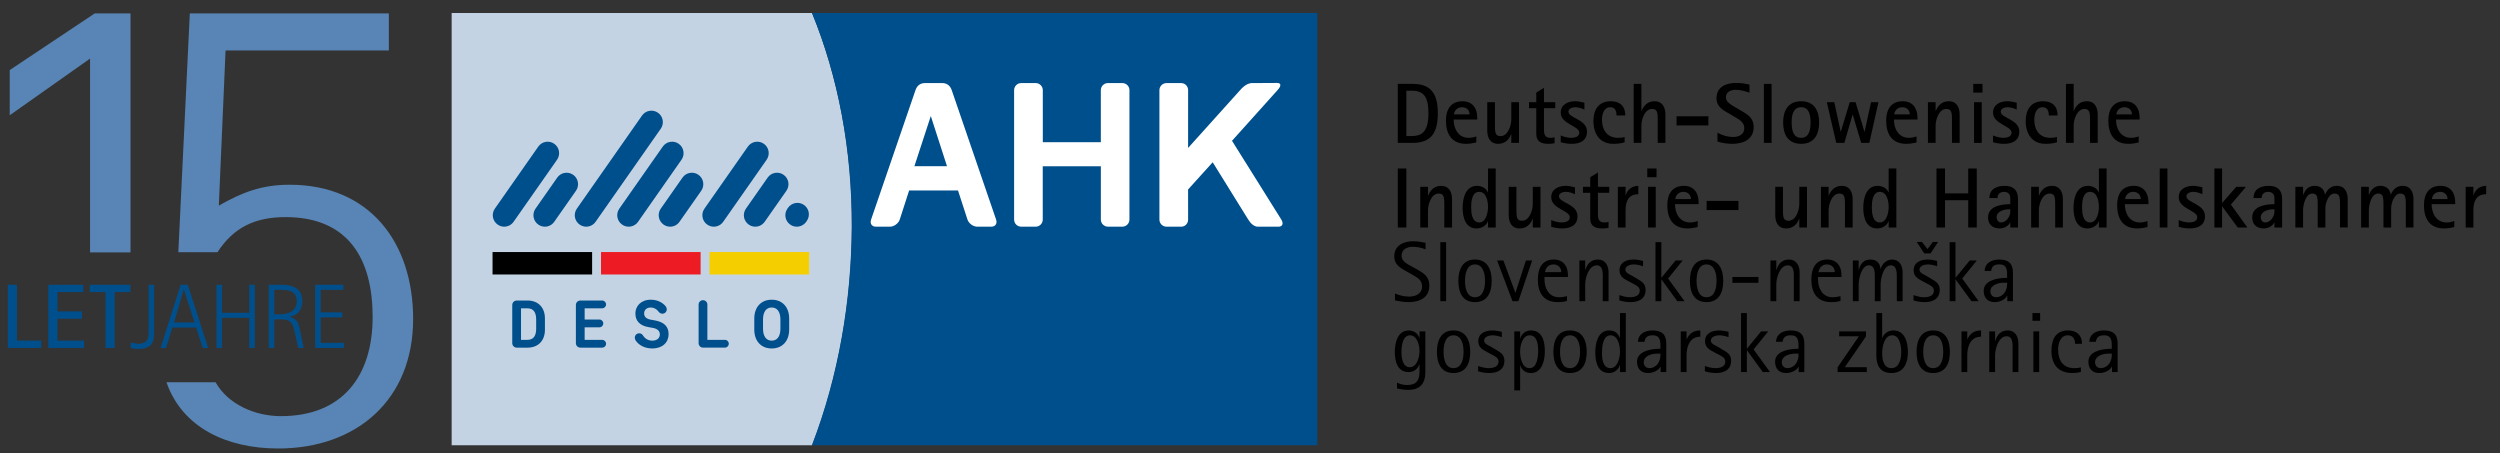 <?xml version="1.0" encoding="UTF-8"?>
<svg xmlns="http://www.w3.org/2000/svg" width="171" height="31" viewBox="0 0 171 31" fill="none">
  <rect x="0" y="0" width="171" height="31" fill="#333333" stroke="none"/>
  <g clip-path="url(#clip0_2073_20532)">
    <path d="M95.609 9.774V5.738H96.644C97.972 5.738 98.347 6.538 98.347 7.744C98.347 8.972 97.972 9.773 96.644 9.773H95.609V9.774ZM96.54 9.306C96.75 9.306 96.978 9.282 97.166 9.188C97.651 8.92 97.704 8.246 97.704 7.756C97.704 7.265 97.668 6.539 97.13 6.305C96.943 6.217 96.738 6.205 96.534 6.205H96.194V9.306L96.54 9.306Z" fill="black"></path>
    <path d="M100.98 9.744C100.746 9.797 100.523 9.838 100.284 9.838C99.289 9.838 98.903 9.159 98.903 8.246C98.903 7.486 99.237 6.925 100.038 6.925C100.717 6.925 101.043 7.404 101.043 8.042V8.176H99.429C99.429 8.803 99.752 9.428 100.453 9.428C100.641 9.428 100.811 9.394 100.98 9.329V9.744ZM100.516 7.826C100.516 7.527 100.3 7.334 100.008 7.334C99.78 7.334 99.587 7.446 99.493 7.656C99.469 7.709 99.453 7.773 99.453 7.826H100.516Z" fill="black"></path>
    <path d="M103.372 9.774V9.177H103.361C103.22 9.569 102.916 9.838 102.477 9.838C101.915 9.838 101.728 9.405 101.728 8.92V6.989H102.254V8.51C102.254 8.626 102.254 8.738 102.26 8.855C102.278 9.119 102.337 9.311 102.634 9.311C103.15 9.311 103.372 8.58 103.372 8.17V6.989H103.899V9.774H103.372Z" fill="black"></path>
    <path d="M106.332 9.797C106.198 9.826 106.058 9.838 105.918 9.838C105.425 9.838 105.081 9.692 105.081 9.159V7.399H104.584V6.989H105.081V6.334L105.608 6.006V6.989H106.379V7.399H105.608V8.885C105.608 9.196 105.683 9.429 106.052 9.429C106.146 9.429 106.246 9.418 106.333 9.388V9.797H106.332Z" fill="black"></path>
    <path d="M106.754 9.264C106.953 9.358 107.245 9.428 107.456 9.428C107.69 9.428 108.023 9.369 108.023 9.071C108.023 8.603 106.754 8.498 106.754 7.702C106.754 7.147 107.25 6.924 107.742 6.924C107.971 6.924 108.157 6.977 108.374 7.024V7.497C108.17 7.403 107.965 7.334 107.737 7.334C107.567 7.334 107.28 7.422 107.28 7.633C107.28 8.089 108.55 8.153 108.55 8.995C108.55 9.633 108.064 9.838 107.503 9.838C107.245 9.838 107.006 9.798 106.754 9.728V9.264Z" fill="black"></path>
    <path d="M111.124 9.733C110.872 9.809 110.615 9.838 110.353 9.838C109.416 9.838 108.99 9.142 108.99 8.282C108.99 7.509 109.34 6.925 110.177 6.925C110.809 6.925 111.171 7.264 111.171 7.896H110.569C110.569 7.609 110.488 7.333 110.143 7.333C109.697 7.333 109.575 7.831 109.575 8.182C109.575 8.884 109.92 9.428 110.681 9.428C110.838 9.428 110.979 9.416 111.125 9.369L111.124 9.733Z" fill="black"></path>
    <path d="M113.389 9.774V8.253C113.389 8.141 113.389 8.025 113.382 7.907C113.365 7.65 113.307 7.451 113.008 7.451C112.493 7.451 112.271 8.182 112.271 8.593V9.774H111.744V5.738H112.271V7.586H112.282C112.44 7.188 112.727 6.925 113.166 6.925C113.722 6.925 113.914 7.358 113.914 7.843V9.774H113.388H113.389Z" fill="black"></path>
    <path d="M116.852 7.954H114.676V8.58H116.852V7.954Z" fill="black"></path>
    <path d="M117.473 9.072C117.794 9.259 118.168 9.37 118.543 9.37C118.918 9.37 119.31 9.212 119.31 8.774C119.31 8.352 118.964 8.183 118.654 7.995L118.286 7.779C117.836 7.527 117.408 7.3 117.408 6.714C117.408 5.936 118.076 5.673 118.748 5.673C119.052 5.673 119.368 5.714 119.665 5.789V6.34C119.356 6.24 119.046 6.141 118.718 6.141C118.386 6.141 118.051 6.287 118.051 6.667C118.051 6.989 118.467 7.205 118.708 7.346L119.105 7.58C119.573 7.844 119.953 8.089 119.953 8.691C119.953 9.534 119.234 9.837 118.496 9.837C118.163 9.837 117.794 9.791 117.473 9.68V9.072H117.473Z" fill="black"></path>
    <path d="M121.176 5.737H120.649V9.774H121.176V5.737Z" fill="black"></path>
    <path d="M121.966 8.381C121.966 7.568 122.305 6.925 123.199 6.925C124.089 6.925 124.429 7.568 124.429 8.381C124.429 9.195 124.089 9.838 123.199 9.838C122.305 9.838 121.966 9.201 121.966 8.381ZM123.842 8.381C123.842 7.943 123.779 7.334 123.199 7.334C122.621 7.334 122.55 7.931 122.55 8.381C122.55 8.826 122.621 9.428 123.199 9.428C123.772 9.429 123.842 8.82 123.842 8.381Z" fill="black"></path>
    <path d="M127.306 9.774L126.728 7.843H126.716L126.154 9.774H125.599L124.954 6.989H125.464L125.903 9.007H125.914L126.522 6.989H126.92L127.528 9.007H127.54L127.98 6.989H128.487L127.863 9.774H127.306Z" fill="black"></path>
    <path d="M131.092 9.744C130.858 9.797 130.636 9.838 130.395 9.838C129.401 9.838 129.015 9.159 129.015 8.246C129.015 7.486 129.349 6.925 130.15 6.925C130.828 6.925 131.156 7.404 131.156 8.042V8.176H129.542C129.542 8.803 129.863 9.428 130.566 9.428C130.753 9.428 130.922 9.394 131.093 9.329L131.092 9.744ZM130.63 7.826C130.63 7.527 130.413 7.334 130.121 7.334C129.893 7.334 129.7 7.446 129.606 7.656C129.582 7.709 129.566 7.773 129.566 7.826H130.63Z" fill="black"></path>
    <path d="M133.514 9.774V8.253C133.514 8.141 133.514 8.025 133.509 7.907C133.491 7.65 133.433 7.451 133.134 7.451C132.619 7.451 132.396 8.182 132.396 8.592V9.774H131.87V6.989H132.396V7.585H132.408C132.566 7.188 132.853 6.925 133.292 6.925C133.848 6.925 134.039 7.358 134.039 7.843V9.774H133.513H133.514Z" fill="black"></path>
    <path d="M134.971 5.737H135.602V6.334H134.971V5.737ZM135.024 6.989H135.551V9.774H135.024V6.989Z" fill="black"></path>
    <path d="M136.323 9.264C136.522 9.358 136.814 9.428 137.025 9.428C137.259 9.428 137.592 9.369 137.592 9.071C137.592 8.603 136.323 8.498 136.323 7.702C136.323 7.147 136.82 6.924 137.311 6.924C137.54 6.924 137.727 6.977 137.943 7.024V7.497C137.739 7.403 137.534 7.334 137.305 7.334C137.136 7.334 136.849 7.422 136.849 7.633C136.849 8.089 138.119 8.153 138.119 8.995C138.119 9.633 137.634 9.838 137.072 9.838C136.814 9.838 136.575 9.798 136.323 9.728V9.264Z" fill="black"></path>
    <path d="M140.693 9.733C140.442 9.809 140.184 9.838 139.921 9.838C138.985 9.838 138.558 9.142 138.558 8.282C138.558 7.509 138.908 6.925 139.745 6.925C140.377 6.925 140.74 7.264 140.74 7.896H140.138C140.138 7.609 140.055 7.333 139.711 7.333C139.266 7.333 139.144 7.831 139.144 8.182C139.144 8.884 139.489 9.428 140.249 9.428C140.407 9.428 140.548 9.416 140.695 9.369V9.732H140.693V9.733Z" fill="black"></path>
    <path d="M142.957 9.774V8.253C142.957 8.141 142.957 8.025 142.951 7.907C142.934 7.65 142.874 7.451 142.576 7.451C142.061 7.451 141.839 8.182 141.839 8.593V9.774H141.312V5.738H141.839V7.586H141.85C142.009 7.188 142.296 6.925 142.734 6.925C143.29 6.925 143.484 7.358 143.484 7.843V9.774H142.957Z" fill="black"></path>
    <path d="M146.286 9.744C146.052 9.797 145.829 9.838 145.589 9.838C144.594 9.838 144.209 9.159 144.209 8.246C144.209 7.486 144.542 6.925 145.344 6.925C146.022 6.925 146.35 7.404 146.35 8.042V8.176H144.735C144.735 8.803 145.057 9.428 145.759 9.428C145.946 9.428 146.116 9.394 146.286 9.329V9.744ZM145.824 7.826C145.824 7.527 145.608 7.334 145.314 7.334C145.087 7.334 144.893 7.446 144.8 7.656C144.776 7.709 144.759 7.773 144.759 7.826H145.824Z" fill="black"></path>
    <path d="M96.195 11.525H95.609V15.561H96.195V11.525Z" fill="black"></path>
    <path d="M98.791 15.561V14.04C98.791 13.929 98.791 13.812 98.785 13.695C98.767 13.438 98.709 13.239 98.41 13.239C97.896 13.239 97.674 13.97 97.674 14.38V15.561H97.147V12.777H97.674V13.374H97.685C97.843 12.976 98.131 12.713 98.568 12.713C99.125 12.713 99.319 13.146 99.319 13.631V15.561H98.791Z" fill="black"></path>
    <path d="M101.781 15.561V15.135H101.77C101.659 15.45 101.313 15.626 100.998 15.626C100.225 15.626 100.044 14.848 100.044 14.216C100.044 13.584 100.231 12.712 101.026 12.712C101.33 12.712 101.658 12.865 101.77 13.163H101.78V11.525H102.306V15.561H101.781ZM101.781 14.163C101.781 13.777 101.676 13.122 101.173 13.122C100.675 13.122 100.628 13.806 100.628 14.169C100.628 14.538 100.669 15.216 101.179 15.216C101.652 15.216 101.781 14.52 101.781 14.163Z" fill="black"></path>
    <path d="M104.841 15.561V14.965H104.829C104.69 15.357 104.385 15.626 103.946 15.626C103.384 15.626 103.197 15.193 103.197 14.708V12.777H103.723V14.298C103.723 14.415 103.723 14.526 103.73 14.643C103.748 14.907 103.805 15.1 104.104 15.1C104.619 15.1 104.841 14.368 104.841 13.959V12.777H105.368V15.561H104.841Z" fill="black"></path>
    <path d="M106.105 15.052C106.305 15.146 106.597 15.216 106.806 15.216C107.041 15.216 107.373 15.158 107.373 14.859C107.373 14.391 106.105 14.286 106.105 13.49C106.105 12.934 106.602 12.712 107.094 12.712C107.322 12.712 107.509 12.765 107.726 12.811V13.285C107.521 13.192 107.315 13.121 107.087 13.121C106.917 13.121 106.631 13.209 106.631 13.42C106.631 13.876 107.901 13.941 107.901 14.783C107.901 15.42 107.415 15.625 106.854 15.625C106.597 15.625 106.357 15.583 106.105 15.514V15.052Z" fill="black"></path>
    <path d="M110.024 15.585C109.889 15.614 109.75 15.626 109.609 15.626C109.117 15.626 108.772 15.48 108.772 14.948V13.187H108.275V12.777H108.772V12.121L109.299 11.794V12.777H110.071V13.187H109.299V14.672C109.299 14.982 109.375 15.216 109.744 15.216C109.838 15.216 109.937 15.205 110.025 15.175V15.585H110.024Z" fill="black"></path>
    <path d="M110.662 15.561V12.777H111.189V13.339H111.201C111.335 12.947 111.645 12.713 112.061 12.713V13.286C111.388 13.286 111.189 13.772 111.189 14.381V15.563H110.662V15.561Z" fill="black"></path>
    <path d="M112.674 11.525H113.307V12.122H112.674V11.525ZM112.727 12.777H113.253V15.561H112.727V12.777Z" fill="black"></path>
    <path d="M116.121 15.532C115.886 15.585 115.663 15.625 115.425 15.625C114.43 15.625 114.044 14.946 114.044 14.034C114.044 13.273 114.378 12.712 115.178 12.712C115.858 12.712 116.184 13.192 116.184 13.829V13.964H114.569C114.569 14.59 114.893 15.216 115.594 15.216C115.781 15.216 115.951 15.181 116.121 15.116L116.121 15.532ZM115.659 13.614C115.659 13.316 115.441 13.122 115.15 13.122C114.921 13.122 114.728 13.234 114.634 13.445C114.611 13.497 114.594 13.561 114.594 13.614H115.659Z" fill="black"></path>
    <path d="M118.911 13.742H116.734V14.368H118.911V13.742Z" fill="black"></path>
    <path d="M123.071 15.561V14.965H123.059C122.92 15.357 122.615 15.626 122.176 15.626C121.615 15.626 121.427 15.193 121.427 14.708V12.777H121.954V14.298C121.954 14.415 121.954 14.526 121.96 14.643C121.978 14.907 122.036 15.1 122.334 15.1C122.848 15.1 123.072 14.368 123.072 13.959V12.777H123.598V15.561H123.071Z" fill="black"></path>
    <path d="M126.195 15.561V14.04C126.195 13.929 126.195 13.812 126.189 13.695C126.172 13.438 126.113 13.239 125.814 13.239C125.299 13.239 125.078 13.97 125.078 14.38V15.561H124.551V12.777H125.078V13.374H125.089C125.246 12.976 125.534 12.713 125.972 12.713C126.529 12.713 126.721 13.146 126.721 13.631V15.561H126.195Z" fill="black"></path>
    <path d="M129.185 15.561V15.135H129.173C129.063 15.45 128.718 15.626 128.401 15.626C127.63 15.626 127.448 14.848 127.448 14.216C127.448 13.584 127.635 12.712 128.43 12.712C128.735 12.712 129.062 12.865 129.173 13.163H129.184V11.525H129.711V15.561H129.185ZM129.185 14.163C129.185 13.777 129.08 13.122 128.576 13.122C128.08 13.122 128.033 13.806 128.033 14.169C128.033 14.538 128.073 15.216 128.582 15.216C129.056 15.216 129.185 14.52 129.185 14.163Z" fill="black"></path>
    <path d="M134.626 15.561V13.695H133.04V15.561H132.455V11.525H133.04V13.227H134.626V11.525H135.21V15.561H134.626Z" fill="black"></path>
    <path d="M137.504 15.561V15.216H137.492C137.37 15.48 137.061 15.626 136.773 15.626C136.305 15.626 135.983 15.357 135.983 14.877C135.983 14.093 136.902 13.965 137.504 13.965V13.538C137.504 13.251 137.311 13.123 137.077 13.123C136.802 13.123 136.632 13.275 136.632 13.55H136.077C136.077 12.929 136.562 12.713 137.118 12.713C137.726 12.713 138.03 13.011 138.03 13.608V15.562L137.504 15.561ZM137.504 14.316H137.399C137.071 14.316 136.567 14.462 136.567 14.86C136.567 15.03 136.679 15.217 136.872 15.217C137.236 15.217 137.504 14.801 137.504 14.474V14.316Z" fill="black"></path>
    <path d="M140.575 15.561V14.04C140.575 13.929 140.575 13.812 140.569 13.695C140.552 13.438 140.494 13.239 140.195 13.239C139.68 13.239 139.458 13.97 139.458 14.38V15.561H138.931V12.777H139.458V13.374H139.469C139.627 12.976 139.914 12.713 140.352 12.713C140.909 12.713 141.102 13.146 141.102 13.632V15.561H140.575Z" fill="black"></path>
    <path d="M143.565 15.561V15.135H143.554C143.443 15.45 143.097 15.626 142.782 15.626C142.009 15.626 141.828 14.848 141.828 14.216C141.828 13.584 142.016 12.712 142.811 12.712C143.115 12.712 143.443 12.865 143.554 13.163H143.565V11.525H144.091V15.561H143.565ZM143.565 14.163C143.565 13.777 143.46 13.122 142.957 13.122C142.459 13.122 142.413 13.806 142.413 14.169C142.413 14.538 142.454 15.216 142.963 15.216C143.437 15.216 143.565 14.52 143.565 14.163Z" fill="black"></path>
    <path d="M146.888 15.532C146.654 15.585 146.432 15.625 146.192 15.625C145.197 15.625 144.812 14.946 144.812 14.034C144.812 13.273 145.145 12.712 145.946 12.712C146.624 12.712 146.953 13.192 146.953 13.829V13.964H145.339C145.339 14.59 145.659 15.216 146.361 15.216C146.549 15.216 146.719 15.181 146.888 15.116V15.532H146.888ZM146.426 13.614C146.426 13.316 146.21 13.122 145.918 13.122C145.689 13.122 145.496 13.234 145.402 13.445C145.378 13.497 145.362 13.561 145.362 13.614H146.426Z" fill="black"></path>
    <path d="M148.252 11.525H147.725V15.561H148.252V11.525Z" fill="black"></path>
    <path d="M149.024 15.052C149.222 15.146 149.515 15.216 149.727 15.216C149.96 15.216 150.294 15.157 150.294 14.859C150.294 14.391 149.024 14.286 149.024 13.49C149.024 12.934 149.52 12.711 150.013 12.711C150.24 12.711 150.428 12.764 150.644 12.811V13.284C150.44 13.191 150.235 13.121 150.006 13.121C149.836 13.121 149.55 13.209 149.55 13.42C149.55 13.876 150.821 13.94 150.821 14.783C150.821 15.42 150.335 15.624 149.773 15.624C149.515 15.624 149.276 15.583 149.024 15.514V15.052Z" fill="black"></path>
    <path d="M153.06 15.561L152.002 14.122H151.99V15.561H151.464V11.525H151.99V13.888L152.961 12.777H153.623L152.592 13.994L153.722 15.561H153.06Z" fill="black"></path>
    <path d="M155.571 15.561V15.216H155.559C155.437 15.48 155.127 15.626 154.84 15.626C154.372 15.626 154.049 15.357 154.049 14.877C154.049 14.093 154.968 13.965 155.571 13.965V13.538C155.571 13.251 155.377 13.123 155.144 13.123C154.869 13.123 154.699 13.275 154.699 13.55H154.142C154.142 12.929 154.629 12.713 155.184 12.713C155.793 12.713 156.097 13.011 156.097 13.608V15.562L155.571 15.561ZM155.571 14.316H155.466C155.138 14.316 154.635 14.462 154.635 14.86C154.635 15.03 154.745 15.217 154.938 15.217C155.302 15.217 155.571 14.801 155.571 14.474V14.316H155.571Z" fill="black"></path>
    <path d="M160.057 15.561V14.04C160.057 13.941 160.057 13.83 160.052 13.718C160.034 13.449 159.993 13.239 159.671 13.239C159.261 13.239 159.057 13.912 159.057 14.228V15.561H158.531V14.04C158.531 13.94 158.531 13.829 158.525 13.718C158.507 13.46 158.478 13.238 158.161 13.238C157.699 13.238 157.53 14.033 157.53 14.379V15.561H157.003V12.776H157.53V13.332H157.542C157.664 12.981 157.916 12.711 158.32 12.711C158.699 12.711 158.974 12.922 159.028 13.303H159.039C159.179 12.957 159.448 12.711 159.829 12.711C160.39 12.711 160.583 13.145 160.583 13.63V15.56H160.056V15.561H160.057Z" fill="black"></path>
    <path d="M164.557 15.561V14.04C164.557 13.941 164.557 13.83 164.551 13.718C164.533 13.449 164.492 13.239 164.17 13.239C163.76 13.239 163.556 13.912 163.556 14.228V15.561H163.029V14.04C163.029 13.94 163.029 13.829 163.022 13.718C163.006 13.46 162.976 13.238 162.66 13.238C162.198 13.238 162.028 14.033 162.028 14.379V15.561H161.501V12.776H162.028V13.332H162.04C162.163 12.981 162.414 12.711 162.817 12.711C163.198 12.711 163.473 12.922 163.525 13.303H163.537C163.677 12.957 163.946 12.711 164.326 12.711C164.888 12.711 165.081 13.145 165.081 13.63V15.56H164.555V15.561H164.557Z" fill="black"></path>
    <path d="M167.874 15.532C167.639 15.585 167.417 15.625 167.178 15.625C166.183 15.625 165.797 14.946 165.797 14.033C165.797 13.273 166.13 12.711 166.931 12.711C167.611 12.711 167.937 13.191 167.937 13.829V13.964H166.323C166.323 14.589 166.645 15.216 167.348 15.216C167.535 15.216 167.704 15.181 167.874 15.116L167.874 15.532ZM167.411 13.614C167.411 13.316 167.195 13.122 166.903 13.122C166.675 13.122 166.481 13.234 166.387 13.444C166.364 13.497 166.347 13.561 166.347 13.614H167.411Z" fill="black"></path>
    <path d="M168.653 15.561V12.777H169.18V13.339H169.192C169.326 12.947 169.637 12.713 170.053 12.713V13.286C169.38 13.286 169.18 13.772 169.18 14.381V15.563H168.653V15.561Z" fill="black"></path>
    <path d="M95.416 20.075C95.726 20.209 96.053 20.286 96.398 20.286C96.831 20.286 97.27 20.087 97.27 19.595C97.27 19.144 96.942 18.987 96.597 18.782L96.24 18.583C95.794 18.338 95.368 18.121 95.368 17.536C95.368 16.782 96.012 16.5 96.668 16.5C96.954 16.5 97.229 16.553 97.509 16.606V17.056C97.235 16.945 96.924 16.88 96.626 16.88C96.24 16.88 95.866 17.056 95.866 17.495C95.866 17.87 96.257 18.057 96.539 18.215L96.913 18.419C97.387 18.688 97.767 18.922 97.767 19.531C97.767 20.378 97.082 20.665 96.345 20.665C96.023 20.665 95.72 20.613 95.415 20.543L95.416 20.075Z" fill="black"></path>
    <path d="M98.914 16.565H98.517V20.602H98.914V16.565Z" fill="black"></path>
    <path d="M99.751 19.214C99.751 18.466 100.019 17.752 100.886 17.752C101.758 17.752 102.032 18.465 102.032 19.214C102.032 19.976 101.758 20.665 100.886 20.665C100.019 20.665 99.751 19.97 99.751 19.214ZM101.576 19.209C101.576 18.759 101.466 18.087 100.886 18.087C100.307 18.087 100.207 18.765 100.207 19.209C100.207 19.654 100.307 20.332 100.886 20.332C101.471 20.332 101.576 19.66 101.576 19.209Z" fill="black"></path>
    <path d="M103.455 20.601L102.401 17.816H102.83L103.648 20.016H103.66L104.373 17.816H104.8L103.858 20.601H103.455Z" fill="black"></path>
    <path d="M107.182 20.583C106.976 20.648 106.76 20.665 106.544 20.665C105.579 20.665 105.188 20.022 105.188 19.115C105.188 18.389 105.455 17.752 106.275 17.752C106.918 17.752 107.246 18.191 107.246 18.811V18.946H105.643V19.109C105.643 19.718 105.946 20.332 106.632 20.332C106.825 20.332 106.995 20.303 107.182 20.256V20.583ZM106.789 18.612C106.789 18.301 106.561 18.086 106.257 18.086C105.924 18.086 105.736 18.302 105.673 18.612H106.789Z" fill="black"></path>
    <path d="M109.627 20.601V19.056C109.627 18.746 109.68 18.149 109.217 18.149C108.662 18.149 108.428 19.021 108.428 19.453V20.6H108.03V17.816H108.428V18.459H108.439C108.58 18.027 108.826 17.752 109.311 17.752C109.796 17.752 110.025 18.174 110.025 18.612V20.602L109.627 20.601Z" fill="black"></path>
    <path d="M110.762 20.186C110.997 20.261 111.231 20.332 111.483 20.332C111.781 20.332 112.161 20.25 112.161 19.881C112.161 19.601 111.863 19.49 111.659 19.379L111.407 19.244C111.078 19.075 110.775 18.917 110.775 18.491C110.775 17.946 111.248 17.752 111.729 17.752C111.957 17.752 112.168 17.794 112.384 17.847V18.215C112.18 18.139 111.946 18.086 111.736 18.086C111.518 18.086 111.173 18.18 111.173 18.448C111.173 18.678 111.512 18.787 111.676 18.887L111.911 19.027C112.255 19.233 112.559 19.374 112.559 19.823C112.559 20.449 112.08 20.665 111.524 20.665C111.267 20.665 111.015 20.625 110.764 20.548V20.185H110.762V20.186Z" fill="black"></path>
    <path d="M114.728 20.601L113.646 19.116H113.635V20.601H113.236V16.564H113.635V18.992H113.646L114.611 17.816H115.096L114.097 19.051L115.22 20.601H114.728Z" fill="black"></path>
    <path d="M115.589 19.214C115.589 18.466 115.856 17.752 116.724 17.752C117.595 17.752 117.87 18.465 117.87 19.214C117.87 19.976 117.595 20.665 116.724 20.665C115.858 20.665 115.589 19.97 115.589 19.214ZM117.413 19.209C117.413 18.759 117.302 18.087 116.724 18.087C116.144 18.087 116.045 18.765 116.045 19.209C116.045 19.654 116.144 20.332 116.724 20.332C117.309 20.332 117.413 19.66 117.413 19.209Z" fill="black"></path>
    <path d="M120.275 18.946H118.496V19.344H120.275V18.946Z" fill="black"></path>
    <path d="M122.697 20.601V19.056C122.697 18.746 122.749 18.149 122.287 18.149C121.732 18.149 121.498 19.021 121.498 19.453V20.6H121.099V17.816H121.498V18.459H121.51C121.649 18.027 121.895 17.752 122.381 17.752C122.866 17.752 123.094 18.174 123.094 18.612V20.602L122.697 20.601Z" fill="black"></path>
    <path d="M125.891 20.583C125.686 20.648 125.469 20.665 125.253 20.665C124.288 20.665 123.896 20.022 123.896 19.115C123.896 18.389 124.165 17.752 124.984 17.752C125.627 17.752 125.956 18.191 125.956 18.811V18.946H124.353V19.109C124.353 19.718 124.657 20.332 125.341 20.332C125.534 20.332 125.704 20.303 125.891 20.256V20.583ZM125.499 18.612C125.499 18.301 125.272 18.086 124.967 18.086C124.633 18.086 124.447 18.302 124.382 18.612H125.499Z" fill="black"></path>
    <path d="M129.741 20.601V19.056C129.741 18.746 129.782 18.149 129.331 18.149C128.817 18.149 128.635 19.073 128.635 19.453V20.6H128.237V19.056C128.237 18.746 128.284 18.149 127.828 18.149C127.325 18.149 127.131 19.073 127.131 19.453V20.6H126.734V17.816H127.131V18.459H127.143C127.248 18.056 127.471 17.752 127.921 17.752C128.337 17.752 128.594 17.969 128.624 18.39H128.635C128.74 18.038 129.038 17.752 129.424 17.752C129.916 17.752 130.139 18.174 130.139 18.612V20.602L129.741 20.601Z" fill="black"></path>
    <path d="M130.881 20.186C131.116 20.262 131.349 20.332 131.601 20.332C131.9 20.332 132.28 20.25 132.28 19.881C132.28 19.602 131.982 19.49 131.776 19.379L131.525 19.245C131.197 19.075 130.893 18.917 130.893 18.491C130.893 17.946 131.367 17.753 131.847 17.753C132.074 17.753 132.286 17.794 132.502 17.847V18.215C132.298 18.139 132.063 18.087 131.853 18.087C131.636 18.087 131.291 18.18 131.291 18.449C131.291 18.678 131.631 18.788 131.794 18.887L132.028 19.028C132.373 19.233 132.678 19.374 132.678 19.823C132.678 20.449 132.198 20.665 131.643 20.665C131.385 20.665 131.133 20.625 130.882 20.549V20.185H130.881V20.186ZM131.618 17.331L131.104 16.548H131.461L131.841 17.039L132.209 16.548H132.567L132.051 17.331H131.618Z" fill="black"></path>
    <path d="M134.847 20.601L133.765 19.116H133.754V20.601H133.356V16.565H133.754V18.993H133.765L134.731 17.816H135.217L134.216 19.051L135.339 20.601H134.847Z" fill="black"></path>
    <path d="M137.3 20.601V20.233H137.288C137.136 20.524 136.744 20.665 136.434 20.665C135.949 20.665 135.685 20.361 135.685 19.888C135.685 19.267 136.41 19.004 137.288 19.004V18.946C137.288 18.53 137.311 18.085 136.761 18.085C136.426 18.085 136.24 18.196 136.193 18.53H135.749C135.765 17.974 136.245 17.752 136.749 17.752C137.381 17.752 137.685 18.021 137.685 18.646V20.601L137.3 20.601ZM137.054 19.337C136.701 19.337 136.141 19.483 136.141 19.927C136.141 20.162 136.299 20.331 136.534 20.331C136.802 20.331 137.071 20.15 137.183 19.898C137.276 19.695 137.288 19.571 137.288 19.337L137.054 19.337Z" fill="black"></path>
    <path d="M97.094 24.919H97.083C96.972 25.252 96.692 25.451 96.345 25.451C95.579 25.451 95.404 24.701 95.404 24.077C95.404 23.473 95.591 22.602 96.358 22.602C96.692 22.602 96.99 22.796 97.083 23.123H97.095V22.666H97.493V25.457C97.493 26.252 97.112 26.668 96.311 26.668C96.036 26.668 95.814 26.627 95.556 26.574V26.171C95.784 26.281 96.002 26.335 96.252 26.335C96.897 26.335 97.095 26.002 97.095 25.411V24.919H97.094ZM97.094 24.006C97.094 23.619 96.937 22.935 96.439 22.935C95.924 22.935 95.859 23.719 95.859 24.082C95.859 24.444 95.93 25.117 96.427 25.117C96.937 25.118 97.094 24.403 97.094 24.006Z" fill="black"></path>
    <path d="M98.284 24.064C98.284 23.316 98.552 22.602 99.418 22.602C100.29 22.602 100.564 23.316 100.564 24.064C100.564 24.825 100.29 25.515 99.418 25.515C98.552 25.515 98.284 24.819 98.284 24.064ZM100.108 24.058C100.108 23.608 99.997 22.935 99.418 22.935C98.84 22.935 98.739 23.614 98.739 24.058C98.739 24.503 98.84 25.181 99.418 25.181C100.003 25.181 100.108 24.509 100.108 24.058Z" fill="black"></path>
    <path d="M101.102 25.036C101.337 25.112 101.57 25.181 101.823 25.181C102.119 25.181 102.5 25.1 102.5 24.731C102.5 24.451 102.203 24.34 101.997 24.229L101.746 24.095C101.418 23.924 101.115 23.767 101.115 23.34C101.115 22.796 101.588 22.604 102.068 22.604C102.296 22.604 102.507 22.643 102.724 22.696V23.063C102.52 22.988 102.285 22.935 102.074 22.935C101.858 22.935 101.512 23.029 101.512 23.298C101.512 23.526 101.852 23.637 102.016 23.736L102.25 23.877C102.595 24.082 102.9 24.222 102.9 24.672C102.9 25.299 102.42 25.515 101.864 25.515C101.606 25.515 101.355 25.474 101.103 25.397V25.036H101.102Z" fill="black"></path>
    <path d="M103.578 26.703V22.666H103.977V23.141H103.988C104.082 22.812 104.374 22.602 104.713 22.602C105.515 22.602 105.667 23.386 105.667 24.035C105.667 24.638 105.48 25.515 104.719 25.515C104.363 25.515 104.099 25.34 103.988 24.994H103.977V26.703L103.578 26.703ZM105.21 23.959C105.21 23.572 105.14 22.935 104.63 22.935C104.121 22.935 103.976 23.655 103.976 24.046C103.976 24.439 104.092 25.181 104.618 25.181C105.163 25.181 105.21 24.345 105.21 23.959Z" fill="black"></path>
    <path d="M106.251 24.064C106.251 23.316 106.52 22.602 107.386 22.602C108.258 22.602 108.532 23.316 108.532 24.064C108.532 24.825 108.258 25.515 107.386 25.515C106.52 25.515 106.251 24.819 106.251 24.064ZM108.076 24.058C108.076 23.608 107.965 22.936 107.386 22.936C106.806 22.936 106.707 23.614 106.707 24.058C106.707 24.504 106.806 25.182 107.386 25.182C107.972 25.182 108.076 24.509 108.076 24.058Z" fill="black"></path>
    <path d="M110.808 25.451V24.977H110.797C110.697 25.3 110.405 25.515 110.071 25.515C109.265 25.515 109.118 24.731 109.118 24.083C109.118 23.48 109.299 22.602 110.066 22.602C110.434 22.602 110.68 22.777 110.796 23.123H110.807V21.414H111.205V25.451L110.808 25.451ZM110.808 24.07C110.808 23.678 110.692 22.935 110.165 22.935C109.615 22.935 109.574 23.771 109.574 24.158C109.574 24.544 109.639 25.182 110.154 25.182C110.645 25.182 110.808 24.462 110.808 24.07Z" fill="black"></path>
    <path d="M113.587 25.451V25.082H113.576C113.424 25.375 113.032 25.515 112.722 25.515C112.236 25.515 111.972 25.211 111.972 24.737C111.972 24.117 112.698 23.854 113.575 23.854V23.796C113.575 23.381 113.597 22.936 113.048 22.936C112.715 22.936 112.527 23.046 112.481 23.381H112.036C112.053 22.824 112.533 22.602 113.036 22.602C113.668 22.602 113.972 22.872 113.972 23.496V25.451H113.587ZM113.342 24.187C112.991 24.187 112.431 24.334 112.431 24.779C112.431 25.013 112.588 25.182 112.822 25.182C113.09 25.182 113.361 25 113.471 24.749C113.565 24.545 113.576 24.422 113.576 24.188L113.342 24.187Z" fill="black"></path>
    <path d="M114.962 25.451V22.666H115.361V23.204H115.371C115.547 22.801 115.858 22.602 116.303 22.602V23.029C115.583 23.029 115.361 23.697 115.361 24.299V25.451L114.962 25.451Z" fill="black"></path>
    <path d="M116.612 25.036C116.847 25.112 117.08 25.181 117.331 25.181C117.63 25.181 118.011 25.1 118.011 24.731C118.011 24.451 117.712 24.34 117.508 24.229L117.256 24.095C116.929 23.924 116.625 23.767 116.625 23.34C116.625 22.796 117.098 22.604 117.577 22.604C117.806 22.604 118.018 22.643 118.233 22.696V23.063C118.029 22.988 117.794 22.935 117.584 22.935C117.368 22.935 117.022 23.029 117.022 23.298C117.022 23.526 117.362 23.637 117.525 23.736L117.759 23.877C118.106 24.082 118.409 24.222 118.409 24.672C118.409 25.299 117.929 25.515 117.374 25.515C117.116 25.515 116.865 25.474 116.613 25.397V25.035L116.612 25.036Z" fill="black"></path>
    <path d="M120.579 25.451L119.497 23.966H119.485V25.451H119.087V21.414H119.485V23.842H119.497L120.461 22.666H120.948L119.946 23.901L121.069 25.451H120.579Z" fill="black"></path>
    <path d="M123.03 25.451V25.082H123.019C122.866 25.375 122.476 25.515 122.164 25.515C121.679 25.515 121.416 25.211 121.416 24.737C121.416 24.116 122.141 23.854 123.019 23.854V23.795C123.019 23.381 123.041 22.935 122.492 22.935C122.157 22.935 121.972 23.046 121.925 23.381H121.48C121.497 22.823 121.976 22.602 122.48 22.602C123.111 22.602 123.415 22.871 123.415 23.496V25.451H123.03ZM122.784 24.187C122.433 24.187 121.872 24.334 121.872 24.778C121.872 25.012 122.03 25.181 122.263 25.181C122.533 25.181 122.803 25 122.913 24.749C123.007 24.545 123.019 24.421 123.019 24.187L122.784 24.187Z" fill="black"></path>
    <path d="M125.692 25.451V25.123L127.149 23H125.798V22.666H127.635V23.005L126.183 25.118H127.688V25.451H125.692Z" fill="black"></path>
    <path d="M128.343 21.414H128.74V23.129H128.751C128.863 22.795 129.156 22.602 129.506 22.602C130.307 22.602 130.501 23.438 130.501 24.088C130.501 24.82 130.226 25.515 129.383 25.515C128.599 25.515 128.342 25 128.342 24.305V21.414H128.343ZM130.045 24.076C130.045 23.696 129.952 22.935 129.431 22.935C128.869 22.935 128.741 23.747 128.741 24.169C128.741 24.59 128.834 25.181 129.372 25.181C129.928 25.182 130.045 24.515 130.045 24.076Z" fill="black"></path>
    <path d="M131.093 24.064C131.093 23.316 131.361 22.602 132.227 22.602C133.099 22.602 133.374 23.316 133.374 24.064C133.374 24.825 133.099 25.515 132.227 25.515C131.361 25.515 131.093 24.819 131.093 24.064ZM132.917 24.058C132.917 23.608 132.807 22.936 132.228 22.936C131.648 22.936 131.549 23.614 131.549 24.058C131.549 24.504 131.648 25.182 132.228 25.182C132.812 25.182 132.917 24.509 132.917 24.058Z" fill="black"></path>
    <path d="M134.164 25.451V22.666H134.561V23.204H134.573C134.748 22.801 135.058 22.602 135.504 22.602V23.029C134.784 23.029 134.561 23.697 134.561 24.299V25.451L134.164 25.451Z" fill="black"></path>
    <path d="M137.661 25.451V23.906C137.661 23.595 137.714 23 137.251 23C136.696 23 136.463 23.871 136.463 24.304V25.45H136.065V22.666H136.463V23.31H136.474C136.615 22.877 136.859 22.602 137.345 22.602C137.83 22.602 138.058 23.023 138.058 23.461V25.451H137.661Z" fill="black"></path>
    <path d="M139.02 21.414H139.546V21.941H139.02V21.414ZM139.083 22.666H139.481V25.451H139.083V22.666Z" fill="black"></path>
    <path d="M142.33 25.439C142.138 25.492 141.957 25.515 141.751 25.515C140.792 25.515 140.318 24.929 140.318 23.994C140.318 23.234 140.599 22.602 141.453 22.602C142.039 22.602 142.407 22.913 142.407 23.514H141.933C141.933 23.186 141.786 22.935 141.436 22.935C140.927 22.935 140.775 23.491 140.775 23.906C140.775 24.626 141.091 25.181 141.881 25.181C142.04 25.181 142.191 25.17 142.332 25.123V25.439L142.33 25.439Z" fill="black"></path>
    <path d="M144.46 25.451V25.082H144.448C144.296 25.375 143.905 25.515 143.595 25.515C143.109 25.515 142.846 25.211 142.846 24.737C142.846 24.116 143.571 23.854 144.448 23.854V23.795C144.448 23.381 144.472 22.935 143.922 22.935C143.589 22.935 143.401 23.046 143.355 23.381H142.91C142.928 22.823 143.407 22.602 143.91 22.602C144.542 22.602 144.846 22.871 144.846 23.496V25.451H144.46ZM144.214 24.187C143.864 24.187 143.302 24.334 143.302 24.778C143.302 25.012 143.46 25.181 143.694 25.181C143.963 25.181 144.233 25 144.343 24.749C144.436 24.545 144.448 24.421 144.448 24.187L144.214 24.187Z" fill="black"></path>
    <path d="M55.551 0.887H30.893V30.454H55.551C57.409 25.651 58.258 20.407 58.274 15.514C58.293 10.197 57.326 5.269 55.551 0.887Z" fill="#C4D3E3"></path>
    <path d="M90.099 30.453H55.535C57.361 25.702 58.233 20.552 58.257 15.513C58.282 10.306 57.333 5.231 55.534 0.887L90.099 0.89V30.453Z" fill="#004F8D"></path>
    <path d="M35.352 23.779C35.172 23.779 35.038 23.645 35.038 23.466V20.868C35.038 20.688 35.172 20.555 35.352 20.555H36.084C36.807 20.555 37.273 21.026 37.273 21.78V22.554C37.273 23.309 36.808 23.779 36.084 23.779H35.352V23.779ZM36.674 21.854C36.674 21.325 36.462 21.089 36.07 21.089H35.638V23.246H36.07C36.462 23.246 36.674 23.01 36.674 22.48V21.854Z" fill="#004F8D"></path>
    <path d="M39.704 23.779C39.524 23.779 39.39 23.645 39.39 23.466V20.868C39.39 20.688 39.524 20.555 39.704 20.555H41.187C41.335 20.555 41.455 20.675 41.455 20.821C41.455 20.974 41.335 21.089 41.187 21.089H39.99V21.854H40.998C41.145 21.854 41.265 21.973 41.265 22.122C41.265 22.273 41.145 22.389 40.998 22.389H39.99V23.246H41.187C41.335 23.246 41.455 23.365 41.455 23.512C41.455 23.664 41.335 23.779 41.187 23.779L39.704 23.779Z" fill="#004F8D"></path>
    <path d="M43.719 22.798C43.839 22.798 43.922 22.853 43.99 22.959C44.136 23.181 44.349 23.3 44.622 23.3C44.949 23.3 45.133 23.112 45.133 22.877C45.133 22.643 44.976 22.482 44.64 22.425L44.373 22.379C43.769 22.276 43.46 21.957 43.46 21.439C43.46 20.947 43.833 20.5 44.516 20.5C44.937 20.5 45.31 20.675 45.529 20.947C45.575 21.004 45.607 21.083 45.607 21.159C45.607 21.325 45.474 21.458 45.307 21.458C45.207 21.458 45.114 21.407 45.05 21.32C44.907 21.127 44.714 21.033 44.511 21.033C44.217 21.033 44.059 21.214 44.059 21.435C44.059 21.666 44.203 21.813 44.52 21.868L44.788 21.914C45.452 22.03 45.733 22.361 45.733 22.859C45.733 23.424 45.308 23.835 44.622 23.835C44.12 23.835 43.686 23.619 43.47 23.273C43.443 23.23 43.42 23.163 43.42 23.098C43.419 22.931 43.553 22.798 43.719 22.798Z" fill="#004F8D"></path>
    <path d="M48.098 23.779C47.918 23.779 47.785 23.645 47.785 23.466V20.831C47.785 20.665 47.918 20.532 48.085 20.532C48.251 20.532 48.384 20.665 48.384 20.831V23.245H49.582C49.729 23.245 49.849 23.36 49.849 23.512C49.849 23.66 49.73 23.778 49.582 23.778H48.098V23.779Z" fill="#004F8D"></path>
    <path d="M53.979 22.549C53.979 23.305 53.532 23.835 52.785 23.835C52.039 23.835 51.593 23.305 51.593 22.549V21.785C51.593 21.029 52.04 20.5 52.785 20.5C53.532 20.5 53.979 21.029 53.979 21.785V22.549ZM53.38 21.854C53.38 21.32 53.154 21.033 52.786 21.033C52.417 21.033 52.191 21.32 52.191 21.854V22.48C52.191 23.015 52.417 23.3 52.786 23.3C53.155 23.3 53.38 23.014 53.38 22.48V21.854Z" fill="#004F8D"></path>
    <path d="M34.488 15.505C34.333 15.505 34.176 15.459 34.04 15.362C33.685 15.114 33.599 14.625 33.847 14.272L36.819 10.027C37.067 9.672 37.556 9.585 37.91 9.834C38.265 10.083 38.351 10.571 38.103 10.925L35.13 15.17C34.978 15.388 34.735 15.505 34.488 15.505Z" fill="#004F8D"></path>
    <path d="M37.27 15.505C37.115 15.505 36.958 15.459 36.821 15.362C36.466 15.115 36.38 14.625 36.628 14.272L38.114 12.149C38.362 11.794 38.851 11.708 39.205 11.956C39.56 12.205 39.647 12.693 39.397 13.048L37.911 15.169C37.759 15.388 37.516 15.505 37.27 15.505Z" fill="#004F8D"></path>
    <path d="M40.098 15.505C39.943 15.505 39.786 15.459 39.648 15.362C39.294 15.114 39.208 14.626 39.456 14.272L43.915 7.904C44.162 7.55 44.651 7.463 45.006 7.712C45.36 7.96 45.446 8.449 45.198 8.803L40.739 15.17C40.587 15.388 40.344 15.505 40.098 15.505Z" fill="#004F8D"></path>
    <path d="M43.001 15.505C42.846 15.505 42.689 15.459 42.552 15.362C42.198 15.115 42.112 14.625 42.36 14.272L45.333 10.027C45.58 9.672 46.069 9.585 46.423 9.834C46.778 10.083 46.864 10.571 46.616 10.925L43.644 15.17C43.491 15.388 43.248 15.505 43.001 15.505Z" fill="#004F8D"></path>
    <path d="M45.837 15.505C45.682 15.505 45.525 15.459 45.389 15.362C45.033 15.115 44.948 14.625 45.196 14.272L46.682 12.149C46.93 11.794 47.419 11.708 47.773 11.956C48.127 12.205 48.214 12.693 47.965 13.048L46.479 15.169C46.328 15.388 46.085 15.505 45.837 15.505Z" fill="#004F8D"></path>
    <path d="M48.825 15.505C48.67 15.505 48.513 15.459 48.376 15.362C48.021 15.115 47.935 14.625 48.183 14.272L51.155 10.027C51.403 9.672 51.892 9.585 52.247 9.834C52.601 10.083 52.687 10.571 52.439 10.925L49.467 15.17C49.315 15.388 49.072 15.505 48.825 15.505Z" fill="#004F8D"></path>
    <path d="M51.662 15.505C51.507 15.505 51.351 15.459 51.213 15.362C50.859 15.114 50.773 14.625 51.021 14.272L52.507 12.149C52.755 11.794 53.245 11.708 53.599 11.956C53.953 12.205 54.039 12.693 53.791 13.048L52.305 15.169C52.152 15.388 51.909 15.505 51.662 15.505Z" fill="#004F8D"></path>
    <path d="M54.5 15.505C54.345 15.505 54.189 15.459 54.052 15.362C53.697 15.115 53.611 14.626 53.859 14.272L53.901 14.212C54.149 13.857 54.637 13.77 54.993 14.018C55.347 14.266 55.434 14.754 55.186 15.109L55.145 15.17C54.99 15.387 54.747 15.505 54.5 15.505Z" fill="#004F8D"></path>
    <path d="M75.296 6.166C75.296 5.899 75.515 5.681 75.786 5.681H76.765C77.036 5.681 77.254 5.899 77.254 6.166L77.253 15.02C77.253 15.288 77.035 15.505 76.764 15.505H75.791C75.521 15.505 75.298 15.289 75.298 15.021V11.373H71.323L71.324 15.021C71.324 15.289 71.105 15.506 70.835 15.506H69.856C69.585 15.506 69.365 15.289 69.365 15.021V6.166C69.365 5.899 69.585 5.681 69.856 5.681H70.837C71.107 5.681 71.327 5.899 71.327 6.166L71.328 9.728H75.297L75.296 6.166Z" fill="white"></path>
    <path d="M87.388 6.159C87.63 5.891 87.666 5.671 87.336 5.674L85.887 5.682C85.617 5.682 85.359 5.624 84.924 6.055L81.265 10.12L81.268 6.167C81.268 5.9 81.06 5.682 80.79 5.682H79.794C79.524 5.682 79.304 5.9 79.304 6.167L79.304 15.02C79.304 15.289 79.523 15.506 79.793 15.506H80.793C81.064 15.506 81.267 15.288 81.267 15.02L81.265 12.96L82.948 11.099L85.381 15.021C85.546 15.289 85.778 15.506 86.049 15.506H87.454C87.724 15.506 87.809 15.289 87.644 15.021L84.27 9.63L87.388 6.159Z" fill="white"></path>
    <path d="M62.544 11.369H64.775L63.667 7.937L62.544 11.369ZM64.441 5.681C64.81 5.681 65.005 5.899 65.098 6.166L68.134 15.02C68.227 15.288 68.082 15.505 67.811 15.505H66.839C66.569 15.505 66.266 15.288 66.175 15.02L65.527 13.026H62.185L61.542 15.02C61.45 15.288 61.147 15.505 60.877 15.505H59.904C59.635 15.505 59.49 15.288 59.582 15.02L62.619 6.166C62.71 5.899 62.906 5.681 63.275 5.681H64.441Z" fill="white"></path>
    <path d="M40.501 17.24H33.69V18.775H40.501V17.24Z" fill="black"></path>
    <path d="M47.922 17.24H41.11V18.775H47.922V17.24Z" fill="#ED1C24"></path>
    <path d="M55.342 17.24H48.531V18.775H55.342V17.24Z" fill="#F5CE00"></path>
    <path d="M0.534 19.48H1.16V23.296H2.822V23.797H0.534L0.534 19.48Z" fill="#004F8D"></path>
    <path d="M3.305 19.48H5.693V19.98H3.932V21.3H5.606V21.802H3.932V23.297H5.749V23.797H3.305L3.305 19.48Z" fill="#004F8D"></path>
    <path d="M7.218 19.98H6.139V19.479H8.922V19.98H7.844V23.797H7.218L7.218 19.98Z" fill="#004F8D"></path>
    <path d="M10.541 22.821C10.541 23.404 10.378 23.867 9.424 23.867C9.23 23.867 9.098 23.835 8.942 23.804V23.417C9.092 23.46 9.23 23.51 9.493 23.51C10.165 23.51 10.165 23.003 10.165 22.74V19.48H10.541V22.821Z" fill="#004F8D"></path>
    <path d="M12.358 19.48H12.841L14.239 23.798H13.869L13.412 22.402H11.794L11.355 23.798H10.986L12.358 19.48ZM11.906 22.058H13.305L12.578 19.786H12.566L11.906 22.058Z" fill="#004F8D"></path>
    <path d="M14.813 19.48H15.189V21.395H17.051V19.48H17.428V23.798H17.051V21.739H15.189V23.798H14.813V19.48Z" fill="#004F8D"></path>
    <path d="M18.381 19.48H19.292C19.824 19.48 20.677 19.611 20.677 20.588C20.677 21.551 19.893 21.638 19.805 21.663V21.676C20.37 21.814 20.432 22.158 20.527 22.633L20.77 23.797H20.395L20.175 22.776C20.049 22.184 19.931 21.845 19.279 21.845H18.759V23.797H18.381V19.48ZM18.758 21.502H19.096C19.705 21.502 20.3 21.3 20.3 20.588C20.3 19.83 19.548 19.823 19.253 19.823H18.758L18.758 21.502Z" fill="#004F8D"></path>
    <path d="M21.559 19.48H23.484V19.823H21.936V21.364H23.41V21.707H21.936V23.453H23.534V23.797H21.559L21.559 19.48Z" fill="#004F8D"></path>
    <path d="M19.814 12.636C17.921 12.636 16.583 13.143 14.967 14.065L15.429 3.453H26.596V0.915H12.984L12.198 17.25H14.876C15.982 15.543 17.46 14.85 19.535 14.85C23.827 14.85 25.489 17.711 25.489 21.679C25.489 25.74 23.413 28.464 19.213 28.464C17.438 28.464 15.591 27.653 14.748 26.149H11.388C12.464 29.249 15.511 30.677 19.028 30.677C24.382 30.677 28.258 27.355 28.258 21.818C28.258 16.558 25.259 12.636 19.814 12.636Z" fill="#5885B5"></path>
    <path d="M6.159 17.263H8.927V0.915H6.482L0.666 4.792V7.883L6.159 4.007V17.263Z" fill="#5885B5"></path>
  </g>
  <defs>
    <clipPath id="clip0_2073_20532">
      <rect width="170.1" height="30" fill="white" transform="translate(0.316 0.677)"></rect>
    </clipPath>
  </defs>
</svg>
